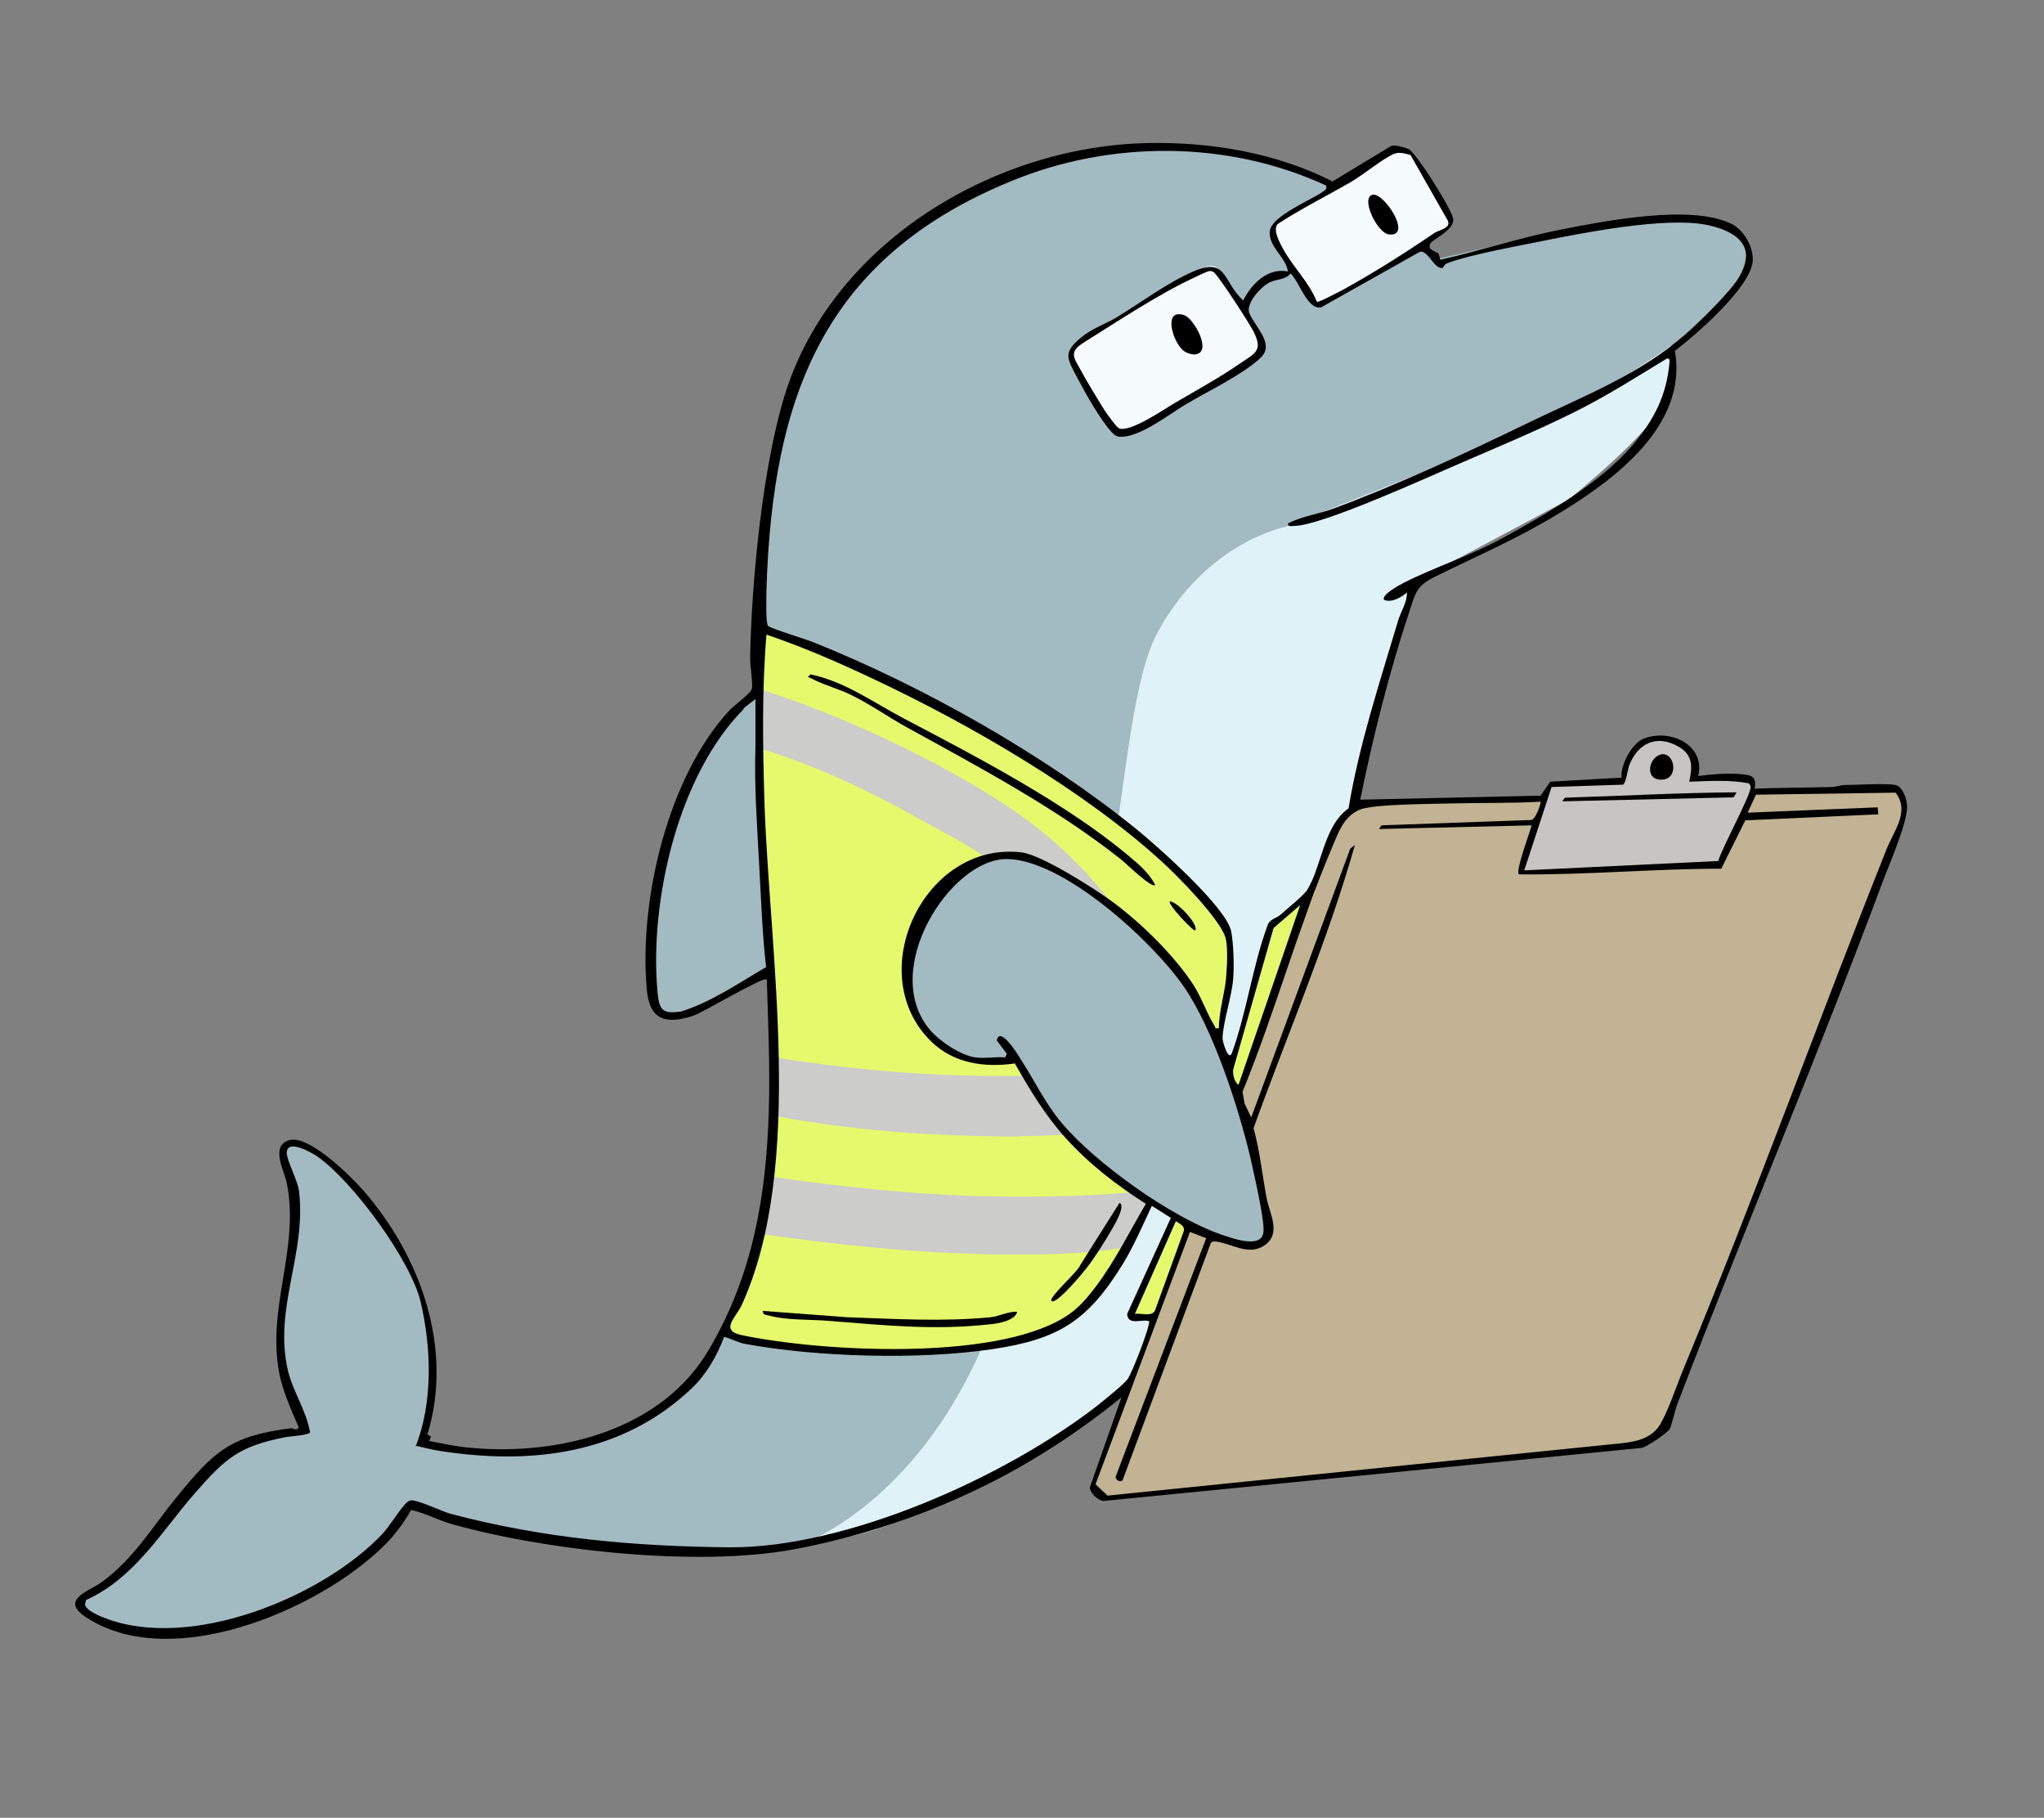 <?xml version="1.0" encoding="UTF-8"?>
<svg id="Layer_1" xmlns="http://www.w3.org/2000/svg" version="1.1" viewBox="0 0 613.1 545.1">
  <rect x="0" y="0" width="613.1" height="545.1" fill="#808080" stroke="none"/>
  <!-- Generator: Adobe Illustrator 29.2.0, SVG Export Plug-In . SVG Version: 2.1.0 Build 108)  -->
  <defs>
    <style>
      .st0 {
        fill: #ccccca;
      }

      .st1 {
        fill: #c1b393;
      }

      .st2 {
        fill: #e5f96d;
      }

      .st3 {
        fill: #c6c5c4;
      }

      .st4 {
        fill: #a2bac1;
      }

      .st5 {
        fill: #dff2f7;
      }

      .st6 {
        fill: #f5fbfb;
      }
    </style>
  </defs>
  <g id="Colour">
    <path class="st4" d="M501.4,103.5s-18.7,13.3-33.4,19.8c-14.7,6.5-38.4,17.2-38.4,17.2l-30.7,13.4s-8.6,97.6-12.9,128c-9.6,67.4-28.4,82.1-43.9,119.7-9.8,23.9-78.5,55.2-78.5,55.2l-26.3,7.1-15.5,1.4-26.5-.4-25.9-2.5-32.9-6.6-13.9-3.7-12,13.9-15.9,10.3-15.7,7.9-16.6,5s-4.8.8-18.2.2c-13.3-.6-19.3-5.6-19.3-5.6l-1.7-3.7,4.2-1.7,9.3-7.2,10.4-11.6,11.6-14.3,11-11.4,11.4-3.9,10.1-.8-4.2-11.2s-2.3-7.5-2.9-12.2c-.6-4.6.4-13.4.4-13.4l2.9-13.9s.8-9.7.4-19.2-2.1-10.1-2.1-10.1l-.6-5.4,2.9-1.2,5.8,2.1,9.7,8.1s8.1,8.1,14.7,17.4,9.7,23,9.7,23l2.1,24.8-4.2,14.1,5.4,1.9,15.1,1.4,17.4-.6,21.7-5,13.7-7.8c4.2-3.4,15.9-13.9,22.6-30.8,8.2-20.9,12.3-45.4,12.3-45.4l2.2-27,1.3-31.4-11.7,5.7s-16.4,12.3-22.9,11.5-6.5-3.3-6.5-3.4c0,0-1.5-11.5-.7-17.4s2.8-27.6,5.6-37.1,16.1-30.3,16.1-30.3l9.3-9,3.1-47.1s3.3-37.5,13.9-57.9c10.6-20.4,29.3-36.5,55.5-48.3,26.2-11.9,50.3-10.6,50.3-10.6,0,0,25.2,1.8,41.4,7.4,24.5,8.4,40.7,26.6,40.7,26.6l40.2-9s46.8-9.6,51.5,4.9c3.9,11.9-21.7,29.9-21.7,29.9h0l-.2.2Z"/>
    <path class="st6" d="M364.3,79.8c2,.9,7,9.4,7,9.4l7.5,12s1.4,3.2-1.2,4.6c-3.6,1.9-26.4,16.4-26.4,16.4,0,0-11.9,7.2-14.1,6.9s-5.5-5.7-5.5-5.7l-8.8-14.3s-4.1-3.5,1.8-7.4,32.3-19.4,32.3-19.4c0,0,5.3-3.3,7.4-2.4h0Z"/>
    <path class="st6" d="M422.2,45.3c2,.9,4.1,4.7,4.1,4.7l8.4,14.3s1.1,2.5-.7,3.7c-3.5,2.2-19.9,13.2-19.9,13.2,0,0-16.5,9.9-18.7,9.7s-4.4-4.7-4.4-4.7l-7-12.5s-5-5,.9-8.9,32.2-19.2,32.2-19.2c0,0,3.1-1.1,5.1-.2h0Z"/>
    <g>
      <path class="st4" d="M401.3,270.9c-2.2,10-9.2,34.2-9.2,34.2,0,0,9.3,12.9,21.2,17.3,3.8,1.4,17.8-1,23.5-.8,8.1.4,10.1-1.3,10.1-1.3l5-17-25.9-32.9-20.5-22.5s-1.1,5-2,12.9,0,0-2.2,10h0Z"/>
      <path class="st5" d="M501.4,103.5s-18.7,13.3-33.4,19.8c-14.7,6.5-38.4,17.2-38.4,17.2l-44.1,17.5s-23.5,4.5-38.2,31.5-8.1,111.1-52.6,214.2c-20.5,47.5-53.7,58.9-52.6,58.8,33-.5,86.7-38.7,86.7-38.7,0,0,14.5-12.4,24.3-24.8,7-8.8,15.2-29.1,15.2-29.1,0,0,4.1,2.5,9,.8,4.9-1.6,3.3-4.3,3.3-4.3l-1.2-15.1-4.5-17.2-4.4-10.5,14.7-.6,9.9-26.5s4.2-15.6,6.4-25.7,1.4-2,2.2-10c.8-8,1.7-18.7,1.7-18.7l7-29,11.5-38.6,17.6-9.2,29-15.5s23.3-18.8,27.4-27.4c4.1-8.6,3.7-18.8,3.7-18.8h-.2Z"/>
    </g>
    <polygon class="st1" points="570.8 244.2 570.8 240.4 568.1 236.1 460.1 239.4 407.2 241 401.2 246.6 370.9 328.2 346.5 394.4 327.3 446.3 330.8 449.4 408.8 441.9 491.4 433.4 499.6 427.5 503.2 417.3 532.3 343.9 569.4 248.5 570.8 244.2"/>
    <path class="st3" d="M525.1,233.7l-17.2-.3.7-6s-4.3-5.4-7.1-5.5-5.8-.2-5.8-.2l-2.9.7-3.6,3.8-2.2,4.8-.4,3.6h-17.9c0,.1-4.1.5-4.1.5l-2.3,7.4-6.5,18.4.9.8h10.5l48.6-2,8.6-20,1.2-3.6-.5-2.2h0v-.2ZM498.4,232.6c-1.3,0-2.5-1.1-2.5-2.5s1.2-3,2.5-3,2.4,1.6,2.4,3-1.1,2.5-2.5,2.5h0Z"/>
    <path class="st4" d="M306.4,253.5s30.3,14.2,51.1,45.5c18.9,28.4,21.9,68.8,21.9,68.8,0,0,1.4,5.9-4.6,5.8-4.7,0-16.5-5.7-16.5-5.7l-22.8-15.2s-8.8-5-14.9-12.7-10.7-15.3-10.7-15.3c0,0-3-5.2-7.6-9.2s-7.2-7.2-7.2-7.2l11.5-54.8h-.2Z"/>
    <path class="st2" d="M228,189l12.1,3.6s43.1,17.8,56.8,26.8c13.7,9,35.6,24.3,35.6,24.3,0,0,35.1,27.6,36.4,36.1s-2.3,31.5-2.3,31.5l-1.2.2-7.5-14.5s-14.9-18.7-24.3-25.3c-11.1-7.8-23.2-13.9-23.2-13.9,0,0-8.8-1.8-15.5.3-6.7,2.1-28.9,14.5-21.1,42.2,6.9,24.3,30.6,17.5,30.6,17.5,0,0,7.2,14.5,12.9,20.1s18.3,17.3,18.3,17.3l9.5,5.4-12.6,23.5s-7.7,11.6-12.6,13.4-16,6.5-27.9,7.7-43.9-.3-43.9-.3l-28.1-3.6-2.6-1.5s13.2-26.1,14.2-45.4c1-19.4,0-68.6,0-68.6l-3.4-53.9-.3-42.8h.1Z"/>
    <polygon class="st2" points="394.7 266.9 382.1 277.4 368.9 321.5 371.8 329.2 378.6 311.2 390.4 277 394.7 266.9"/>
    <polygon class="st2" points="353 365 339.9 394.4 340.9 395 347.1 395.3 357.2 368.3 353 365"/>
    <path class="st0" d="M312.1,258.5c-5.9-2.4-10.8-2.2-16-1-6.1-4.5-12.2-7.4-20.5-12-28.3-16-47.9-21.1-48.1-21.1v-17.8c1,.3,25.1,7.3,55.4,23.7,32.5,17.5,42.4,30.5,51.8,42l-2.1-.3s-14.4-10.9-20.7-13.4h.2Z"/>
    <path class="st0" d="M305.8,340.8c-6.6,0-15-.1-24.7-.6-26.3-1.2-46.8-5.2-47.9-5.4l-.9-17.7c.3,0,23.3,4,48.6,5.1,10.7.5,20.3.5,27.1.4,5.5,9.2,13,17.7,12.7,17.7-3,0-9.4.4-14.8.4h-.1Z"/>
    <path class="st0" d="M305.5,376.2c-4,0-8.4,0-12.9-.2-27.1-.7-54.1-4.5-64.5-6-.6,0,2.1-6,1.8-6.1l1.1-11.1c9.9,1.5,36.6,5.2,62.9,5.9,22.3.6,39.1-.5,47.1-1.3.4,0,3.9,3,3.9,3l-6.3,13.3c-.8.1-7.6,2.5-33.2,2.5h.1Z"/>
  </g>
  <g id="Line">
    <g>
      <path d="M431.3,75.9c.5.6.5,1.3.7,2,12.1-2.7,24.1-6.7,36.4-9.1,13.3-2.6,38.8-7.6,50.9-1.7,3.8,1.8,6.9,7.3,6.4,11.5-1,7.9-16.9,21.7-23.3,26.6,3.9,22.5-18.3,38.8-35.2,49-12.2,7.4-23.9,12.4-36.5,18.6-6,2.9-6.1,5-8.1,11-6,18.1-10.8,37.3-14.6,56l54.1-1.2,2.9-4.2,21.4-1.2c-.4-3.8,3.1-10.3,6.6-11.7,7.9-3.1,18.6,1.8,16.4,11.2,3.9-.5,8.3-.9,12.3-.6,3.4.3,5.3.4,4.6,4.4,7.7-.3,15.5-.3,23.2-.5,1.3,0,2.5-.6,3.8-.6,3.8,0,12-.6,15.3,0,2,.4,3.3,4.1,3.4,5.9.5,4.6-5.2,17.6-7.1,22.6-19.6,52.7-41.7,104.7-61.8,157.2-.6,1.5-1.9,7-2.3,7.5-.9,1.2-6.9,5.4-8.5,5.6l-161.3,15.9c-1.6-.1-4.2-2.5-4.1-4.1l9.5-27c-12,9.8-25.7,18.8-39.6,25.8-18.5,9.3-38.3,16-58.7,19.8-28.8,5.4-74.3.4-102.7-7.6-4.1-1.2-7.9-3.3-12.1-4.2-3.4,6.1-7.5,10.6-12.9,15-20.1,16.8-60.5,33.1-84.7,17.1-7.9-5.3,1.1-7.7,5-10.6,9.7-7.2,15-16.5,22.4-25.5,11.1-13.6,16-18.2,34.1-20.5.9-.1,1.7,1,2.4-.3-2.2-5.1-4.7-10.6-5.8-16-3.9-20.1,6.2-37.6,2.2-57.3-.7-3.6-5.1-11.1.8-12.8,5.8-1.7,18.4,10.8,22.1,15,17.2,19.7,27.2,47.3,19.3,73.3l1.1.6-.6,1.3c4.2.8,8.6,1.8,12.9,2.1,26.4,2.3,57-5.4,71.1-29.6,13.1-22.3,17.1-45.8,17.9-71.4.4-13.2-.2-26.4-.6-39.5-1-1-19.2,10-22.1,10.9-8.2,2.7-13.1,1.3-13.9-7.9-2.4-26.7,6.3-63.7,24.8-83.7,1.4-1.5,6.3-5,6.7-6.4s-.5-6.9-.5-9.2c.4-22.9,3.7-57.3,10.4-79,14.1-45.4,62.5-74.5,108.7-75.5,19-.4,38.6,2.9,55.6,11.5l17.7-10.7c1.1-.3,4,.5,5.1,1,2.4,1.2,13.1,18.3,13.4,21,.3,3.5-6.6,6.1-7,7.6-.5,1.8,1.4,1.8,2,2.5h.4ZM397.7,55.6c-29.5-13.6-64.7-13.6-94.6-1.2-55.9,23-71.4,64.3-73.2,122.4,0,1.9-.3,10.1.5,10.9s11.4,4,13.6,4.9c32.9,13.2,69.1,33.6,96.7,55.9,6.3,5.1,27.2,23.6,28.6,30.8.7,3.8.9,10.2.6,14.1-.4,5.5-3.1,13.1-3.2,18,0,1,1.8,7,2.8,4.4,4.4-12,6.2-26.1,10.7-38.3.6-1.9,2.8-2.2,3.9-3.2,1.8-1.6,7-5.9,7.9-7.3,4.5-7,4.9-19.2,12.5-24.6,3.2-19.3,9.4-37.9,14.9-56.4.8-2.6,2.8-5.7,2.6-8.3-1.8,1.5-4.6,3.1-6.8,2.2-1.1-1.4,4.6-4.5,5.6-5,9.8-5,20-8.1,30-13.6,13-7.1,29.1-16.4,38.8-27.7,6.5-7.6,10.4-15.1,11.2-25.3q0-.9-.8-.8c-9.2,5.6-18.3,11.4-28,16.2-10.9,5.4-22.4,10.2-33.5,15-9.6,4.1-41.9,18.9-50.2,19-.8,0-2.2.4-1.9-.8,4.2-2.1,9.3-2.8,13.6-4.4,19.9-7.4,39.6-16.6,58.6-25.8,16.1-7.8,33.3-14.4,46.9-26.4,4.1-3.6,14-13.2,16.4-17.6,5.3-9.3-1.7-13.6-10.1-15.3-12.3-2.4-36.4,2.3-49.3,4.9-7.4,1.5-21.8,4.1-28.3,6.6-1,.4-.9.7-1.4,1.4-2.6.7-4.4-5.4-6.9-4.8l-29.7,16.7c-4.2.6-6.5-7.9-9.1-10.2-1.5,1.9-4.1,1.7-6.1,2.6-2.7,1.2-7.3,6.3-6.3,9.2,1.5,4,7.9,9.3,3.4,13.5-5.4,5.1-16,10.1-22.5,14-4.9,2.9-14.5,10.5-20.2,9.6-.8-.1-1.8-1.1-2.3-1.7-3.1-3.5-7.5-11.2-9.8-15.6-3.1-6-4.8-7.7,1.1-12.5,3.3-2.7,7.4-4,10.8-6.1,7.2-4.4,14.8-10.1,22.5-13.5,10.5-4.6,8.9,2.8,15.2,8.6,2.5-5,7.4-9.9,13.4-8.7-.5-4.3-6-7.4-5.4-12.2.6-4.5,12.6-9.3,16-11.8.6-.5,1.1-.6.9-1.5h0v-.3ZM423.2,46.5c-1.8-.4-3.4-1.1-5.2-.3-3.2,1.4-9,6.1-12.5,8.2-7.4,4.3-15.1,8.1-22.3,12.8-1.5,1.9.7,5.6,1.7,7.5,2.9,5.3,7.8,10,10.1,15.8.5.3,6.8-3.1,8-3.7,9.4-5.2,18.4-10.9,27.2-16.9,1.6-1.1,5-1.3,4.1-3.7l-11.2-19.7h0ZM362.7,81.3c-.5,0-3.8,1.6-4.6,2-10.4,4.8-23.1,13.2-33,19.4-4.8,3-2.9,4.6-.6,8.9,1.9,3.5,4.8,8.3,6.9,11.6.5.8,3.6,5,4.1,5.2,3.3,1.6,14.1-6,17.3-7.8,6.3-3.7,12.6-7.1,18.7-11.3,4.9-3.4,7.5-3.9,4.5-9.9-1.1-2.2-10.8-17.3-12.1-17.9-.5-.2-.7-.3-1.2-.2h0ZM365.6,308.4c0-5.2,1.8-10.5,2.2-15.5s.4-9.6-.2-11.7c-1.7-5.7-14.6-18.8-19.4-23.1-23.2-21.1-57-40.7-85.4-54.1-10.7-5.1-21.7-9.9-32.9-13.7-1.4,16.8-1.1,33.6-.6,50.4,1.5,45.3,12.2,108.8-6.8,150.6-1.8,3.9-6.8,7.7.1,9.1,24.1,5,75.1,7.7,96.4-5.2,4.2-2.5,6.7-5.5,9.7-9.4,5.8-7.7,10.1-16.5,15-24.8-8.9-5.7-17.1-12-24.2-19.9-6.1-6.8-10.6-14.3-15.1-22.2-9.2,1.3-18.4,0-25.2-6.7-20.6-20.3-2.1-60,27.2-56.6,6,.7,22.5,11.2,27.8,15.2,8.4,6.3,18.1,15.8,23.8,24.6,2.5,3.9,4,8.6,6.3,12.2.3.5,0,1,1.2.7h.1ZM223,212.7c-19.6,19.8-28.2,57.4-25.8,84.5.5,5.6,1.3,7,7.2,6.1,9.1-2.9,17.2-8.5,25.4-13.3-1.2-10.3-1.5-20.6-2.1-31-.6-11.5-1.5-23.4-1.1-34.9v-14.5c-1.1,1-2.6,1.9-3.6,2.9h0v.2ZM506.7,234.3c1-4.5,1.1-8-3.4-10.5-6.3-3.5-11.8-1.1-14.5,5.4-.6,1.5-1.1,5.8-2,6.1l-21.4.7-8.2,25,58.2-2.8c.8-3.4,10.1-20.3,9.7-22.3,0-.4-.3-.7-.5-1-5.7-1.1-11.8-.7-17.7-.5h-.2ZM356.9,369.5l-28.3,75.6,3.6,3.4,154.1-15.7c4.1-.4,8.8-1.4,11.3-5.1s5.3-12.2,7.2-16.8c21.4-51.6,40.4-104.4,61.1-156.3,2.2-5.5,7-11.2,2.7-16.9l-41.9.6-2.5,5.4,39-1.6.2,2.1-39.9,1.8-7.2,14.5c-20.2,0-40.4,1.9-60.7,1.7-1.1-1.1,3.3-12.5,3.8-14.7l-45.8,1.1.8-1.1,44.7-1.6c1.5.2,3.2-5.2,3-5.5-8.4.5-16.9.3-25.4.5-5.6.2-25.2.1-29.1,2-4.7,2.2-6.1,6.7-8,11.1-10.1,23.8-17.1,49.4-26.9,73.4l.6,3.5,2,4.2,29.7-80.6,1.4-1.1c-8.2,28.9-20.2,56.6-30.4,84.9,1.9,6.9,2.6,13.9,3.9,20.9.9,4.7,4.6,10.8-.7,14.3-4.8,3.2-9.9-.7-14.5-1.2-.6,0-1.1-.1-1.5.4l-26.3,70.7c-.3,1.6-2.9.4-2.1-1l27-71.1-4.9-1.9h0ZM292.8,317.1c2.7.4,6-.3,8.7,0l.5-1.1-3-4c.9-4.6,6.5,4.5,7.2,5.7,4.3,6.6,7.1,12.9,12.3,19.1,10.1,12,32.7,28.1,47.5,33.3,3.3,1.1,12.8,4.8,13-1,.2-3.9-3-17.7-4-22.2-3.6-15.1-11.2-38.6-20.1-51.3-9.3-13.4-36.1-38-53-38s-38.2,33.4-22.9,51.3c2.9,3.4,9.2,7.6,13.6,8.2h.2ZM371.5,325.3l18.5-53.9-8,6.9-12.1,42.4c-.2,1.3.3,3.8,1.6,4.6h0ZM124.7,433.7c5.2-13.3,4.7-29.4,1.5-43.2-2.9-12.5-20.4-36.3-31-43.7-1.6-1.1-9-5.4-9.2-1.2,0,2.5,3.3,8.3,3.7,11.6,2.2,19-7.6,34.9-3.4,53.5,1.4,6.3,5.6,12.3,6.7,18.8-.2.9-6.1,1.2-7.6,1.5-14,2.8-17.8,6.4-26.9,16.7-10,11.5-18.2,25.6-32.7,32.1l-.3,1.3c.2,1.8,4.5,3.6,6.2,4.2,25.5,9.7,64.8-6.2,82.9-25.2,2.3-2.4,5.6-8,7.5-9.6.4-.3.8-.6,1.3-.6,2.2,0,8.9,3.2,11.6,4,27.8,7.4,55.1,9.8,83.6,10.1,35.2.3,82.6-20.9,110.3-42.3,2-1.6,8-6.4,9.3-8.1s6.7-15.6,6.5-17.4c-2.1-.8-6.4,1.5-6.6-2.2l13.1-28.8-5.7-3.6c-2.7,5.7-5.2,11.6-8.5,17.1-10.6,17.3-19.2,22.9-39.5,25.9-21.8,3.2-52.2,2.4-74-1.6-2.2-.4-4.1-1.6-6.3-2.1-2.1,5.6-5.4,11.4-9.8,15.5-20.7,19.6-47.8,23-75.4,18.7-2.5-.4-4.9-1-7.4-1.6h0v.2ZM340.5,394c1.8-.3,4.8.9,5.9-.9l8.7-24c.3-1.6-1.3-2.1-2.4-2.9l-12.3,27.8h0Z"/>
      <path d="M346.5,265.4c-1.2,1-8.9-6.7-10.4-7.8-19.3-15.3-42.5-27.6-64.1-39.5-5.6-3.1-10.8-6.8-16.5-9.6-3.5-1.8-7.8-2.9-11.2-4.6s-1.5-.5-1.3-1.7c10.3,2.1,18.9,8.4,28,13.2,21.9,11.5,48.8,25.5,67.6,41.3,3,2.5,6.1,5.1,7.9,8.7h0Z"/>
      <path d="M305.1,393.4c-.6,2.6-5.7,3.5-8,3.7-16.8,1.9-31.9.3-48.4-1-5.7-.5-12.5-.1-18-1.6-.8-.2-1.9-.1-1.9-1.4l25.3,1.9c14.4.5,28.6,1.4,43.1,0,2.7-.3,5.1-1.8,7.9-1.6h0Z"/>
      <path d="M315.4,390.1c-1-1,8.1-8.9,8.6-10.7l11.8-18.7c2,.9-1.8,7.1-2.5,8.3-1.9,3.3-4.8,7.9-7.1,10.9-.9,1.2-9.4,11.6-10.8,10.2h0Z"/>
      <path d="M358.5,279c-.4.5-8.4-7.9-7.6-8.7,2.2,0,8.8,7.1,7.6,8.7Z"/>
      <path d="M520.9,237.6l-.9,1.5-51.4,1.2.8-1.1c17.1-.5,34.3-1.5,51.5-1.6h0Z"/>
      <path d="M498.4,226.2c4-.6,5.3,7.5,0,7.6s-3.9-6.9,0-7.6Z"/>
      <path d="M354.8,105c-3-2.5-6.1-12.6.4-10.5,2.6.8,7.8,9.7,4.3,11.5-1.4.7-3.6,0-4.7-1h0Z"/>
      <path d="M411.7,58.4c3.4-.8,12.2,12.7,4.9,11.9-3.5-.4-8.6-11-4.9-11.9Z"/>
    </g>
  </g>
</svg>